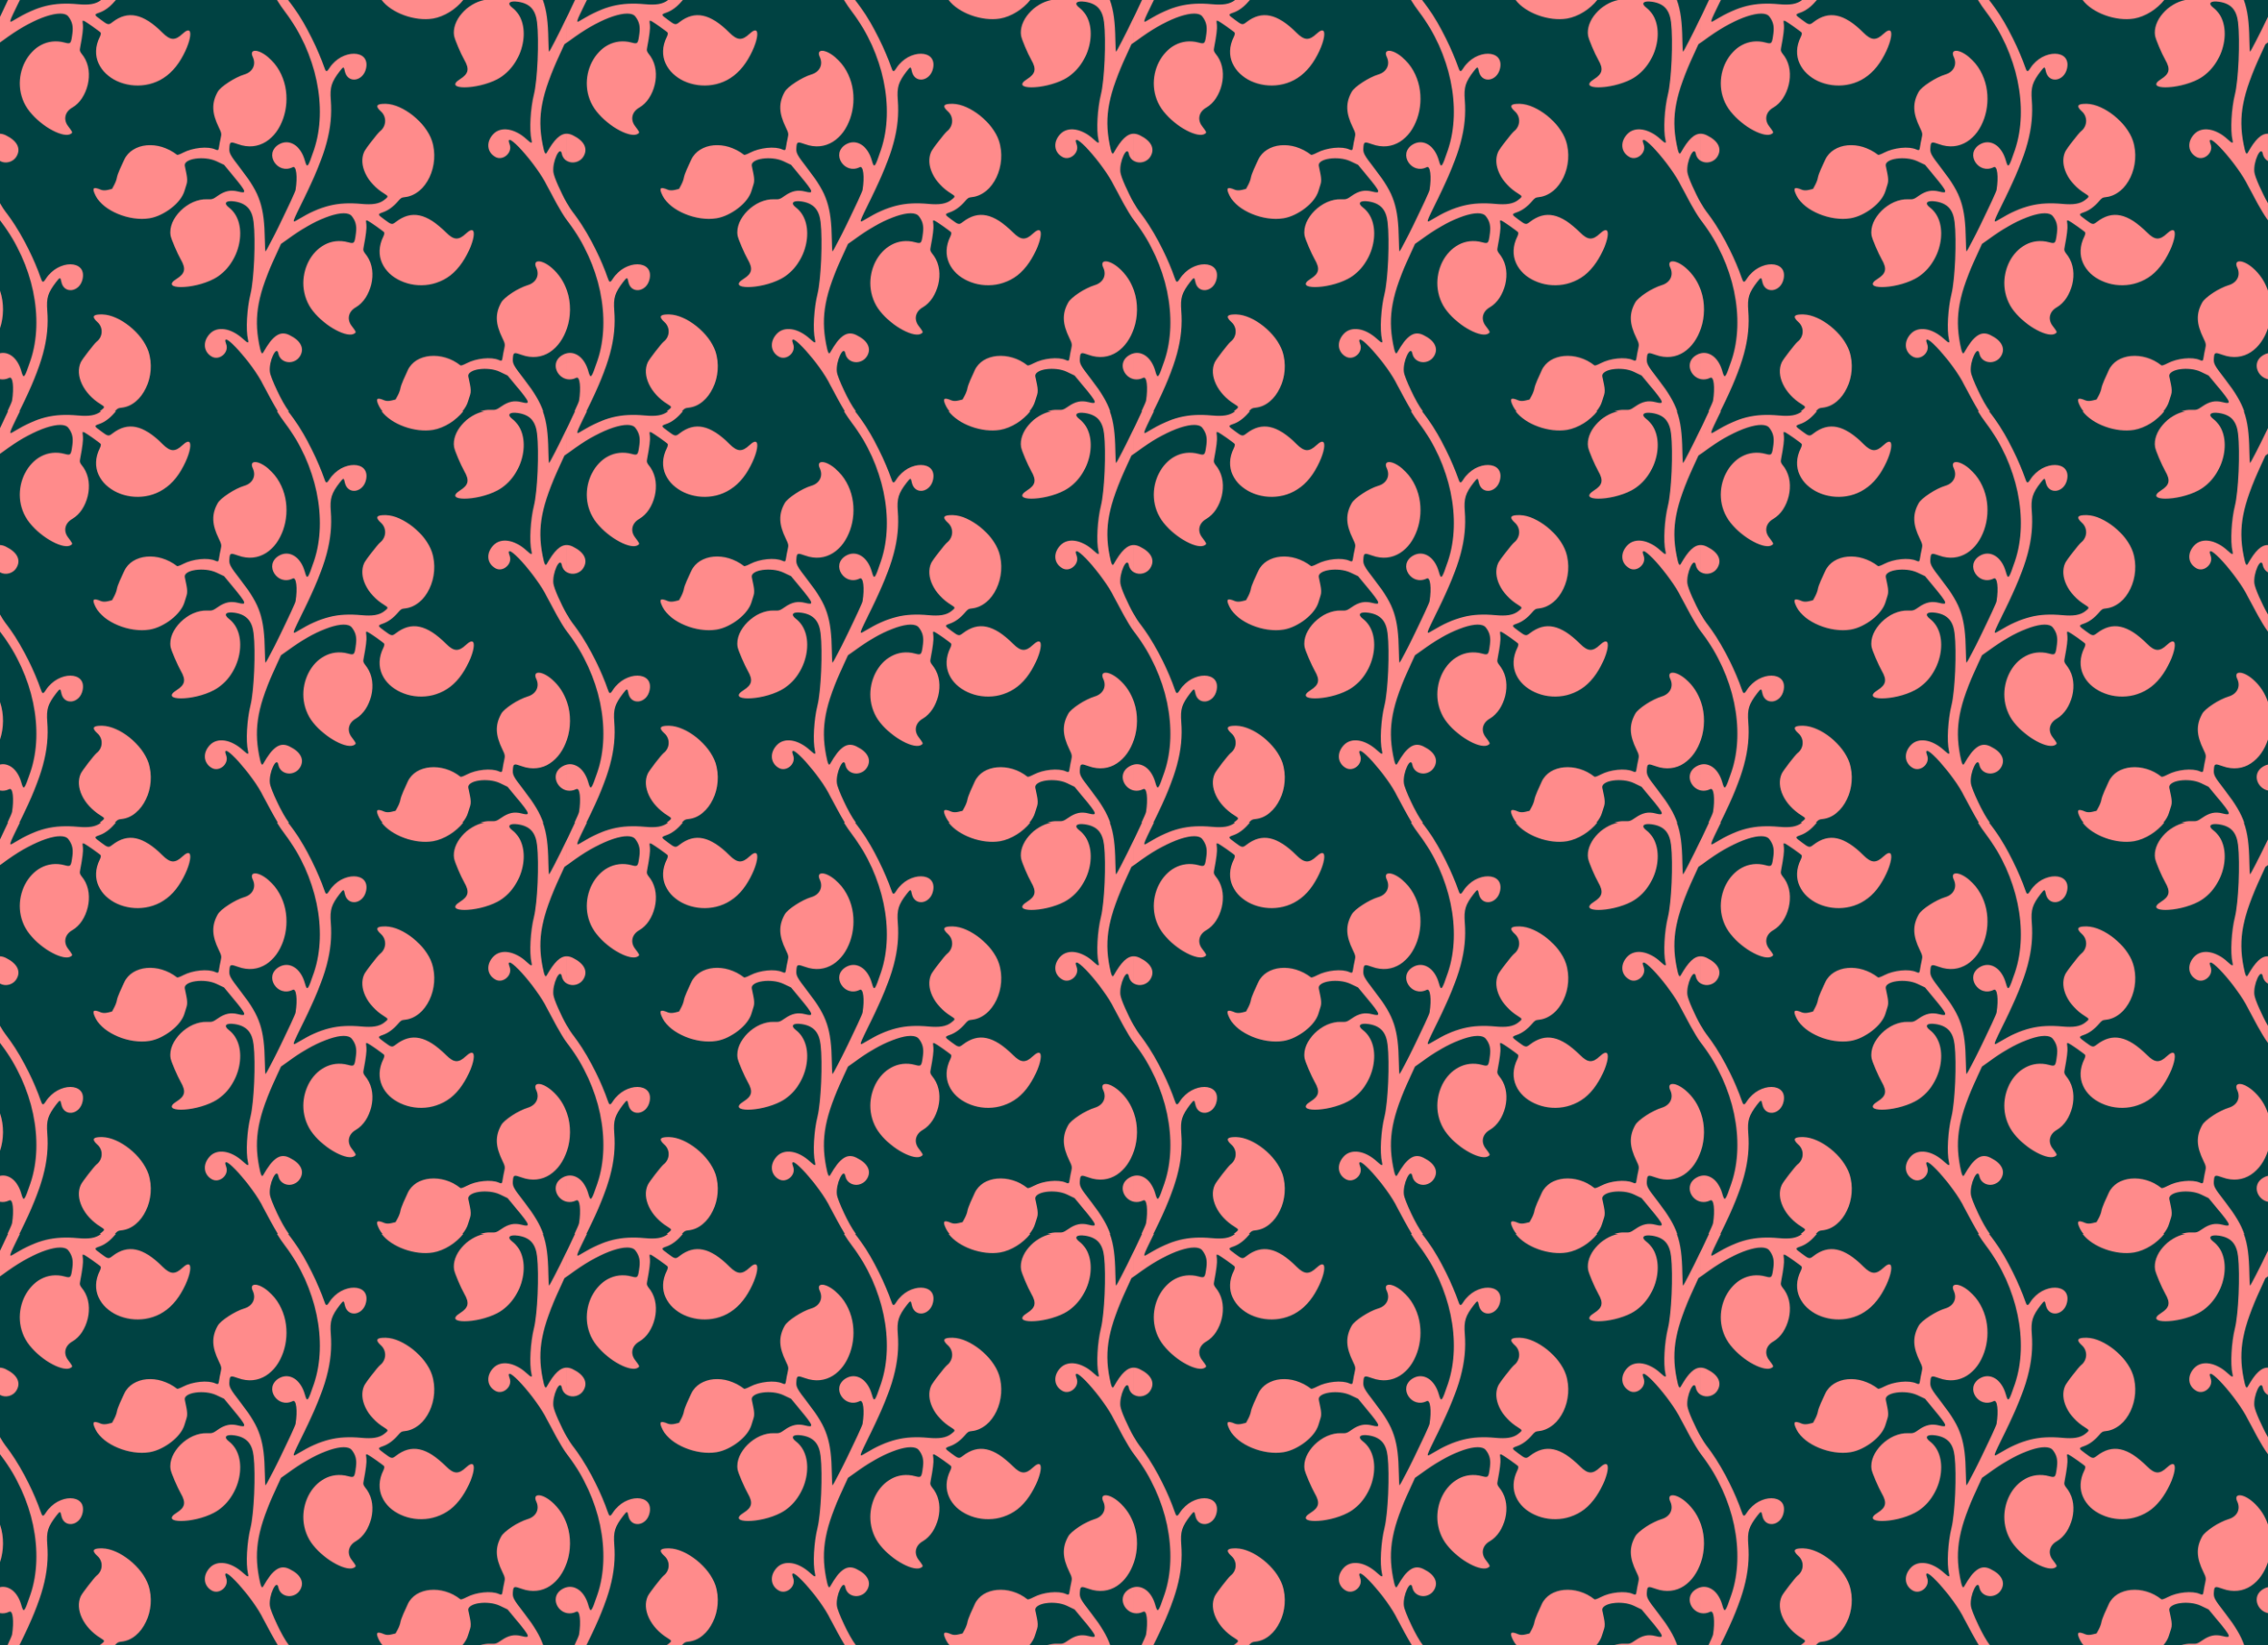 <?xml version="1.0" encoding="UTF-8" standalone="no"?>
<svg id="svg6929" xmlns:rdf="http://www.w3.org/1999/02/22-rdf-syntax-ns#" xmlns="http://www.w3.org/2000/svg" height="530.58mm" width="731.52mm" version="1.1" xmlns:cc="http://creativecommons.org/ns#" xmlns:dc="http://purl.org/dc/elements/1.1/" viewBox="0 0 2592 1880">
<defs id="defs6931">
<pattern id="pattern7747-103" width="648" patternUnits="userSpaceOnUse" patternTransform="translate(-1769 567.04)" height="470">
<g id="g7761" transform="translate(1769 -567.04)">
<rect id="rect7763" height="470" width="648" y="567.04" x="-1769" fill="#004242"/>
<path id="path7765" d="m-1759.9 567.04c-2.467 5.396-5.696 12.183-9.115 19.247v29.268l9.75-6.942c30.291-21.568 61.32-31.866 68.383-22.695 4.364 5.667 5.685 11.064 4.658 19.049-1.566 12.184-1.902 12.586-8.895 10.705-40.003-10.76-67.8 43.887-40.076 78.791 14.047 17.684 39.703 31.293 47.562 25.229 1.81-1.397 1.788-1.448-3.658-8.731-5.596-7.483-3.46-16.33 5.098-21.11 17.08-9.957 25.2-39.952 12.807-58.262-4.828-6.269-4.843-6.312-3.898-11.163 2.458-12.632 3.479-20.934 3.039-24.72-0.646-5.556-0.68-5.43 1.193-4.764 2.076 0.738 17.825 11.762 19.02 13.313 0.488 0.634 0.164 2.611-0.721 4.393-22.712 45.738 47.331 77.815 83.576 38.274 18.146-19.796 27.906-57.31 10.73-41.244-8.467 7.92-13.883 7.64-22.727-1.179-22.156-22.093-39.673-25.794-57.391-12.123-4.461 3.442-4.979 3.331-13.293-2.837-7.784-5.774-7.801-5.885-1.295-8.221 5.963-2.141 11.644-6.318 16.883-12.414 0.647-0.752 1.173-1.343 1.66-1.865h-16.988c-0.145 0.113-0.252 0.199-0.406 0.319-5.612 4.331-13.14 5.615-26.01 4.434-27.577-2.531-46.196 2.079-72.611 17.98-6.889 4.147-7.036 4.464 6.355-22.732h-13.631zm307.43 0c2.834 4.573 5.881 9.082 9.422 13.747 35.512 46.812 49.022 109.63 32.869 157.44-7.039 20.831-7.768 21.657-10.533 11.892-4.855-17.147-18.048-25.049-29.865-17.886-16.977 10.29-1.652 34.672 16.228 25.819 3.959-1.96 5.514 11.047 3.111 26.05-0.748 4.669-32.929 70.357-34.377 70.169-0.254-0.033-0.572-6.177-0.707-13.655-0.679-37.61-5.475-51.977-26.476-79.299-14.314-18.621-14.656-19.279-13.945-26.84 0.503-5.351 1.548-5.649 9.541-2.721 49.217 18.025 77.407-62.733 34.686-99.365-11.302-9.691-22.106-9.874-17.623-0.299 4.097 8.752-0.012 17.196-9.785 20.109-10.734 3.199-26.881 13.728-30.244 19.722-7.127 12.701-6.769 24.379 1.248 40.671 3.085 6.269 3.273 7.34 2.154 12.24-0.674 2.953-1.477 7.128-1.787 9.278-0.695 4.825-1.079 5.138-4.453 3.619-8.409-3.786-25.756-2.034-36.635 3.699-3.372 1.777-6.543 2.905-7.047 2.506-21.125-16.738-51.43-13.933-60.365 5.587-1.255 2.742-3.547 7.768-5.094 11.171-1.546 3.402-3.045 7.729-3.33 9.613s-1.634 5.48-2.998 7.992l-2.48 4.567-4.799 1.177c-2.983 0.731-6.041 0.641-8.078-0.24-8.88-3.841-10.41-1.941-5.75 7.134 8.744 17.027 38.505 29.375 61.557 25.538 16.83-2.802 35.944-17.811 39.889-31.322 0.63-2.16 1.735-5.745 2.455-7.966 0.87-2.684 0.787-6.553-0.246-11.538-0.855-4.125-1.694-8.244-1.865-9.155-1.568-8.339 22.397-11.762 36.234-5.177l8.588 4.084 10.272 12.371c15.649 18.846 16.257 20.773 5.715 18.109-8.407-2.124-14.922-0.759-22.992 4.819-5.722 3.954-6.563 4.233-12.106 3.99-22.068-0.968-45.368 22.094-41.969 41.541 0.71 4.059 7.72 20.56 11.512 27.094 6.27 10.805 5.162 16.118-4.644 22.298-19.894 12.537 18.834 12.637 42.578 0.109 30.785-16.242 40.689-63.91 16.998-81.817-6.369-4.814-3.129-8.138 6.535-6.705 13.6 2.016 20.197 9.148 21.873 23.641 2.428 20.993 0.474 66.031-3.566 82.161-4.102 16.378-5.446 41.041-2.844 52.203 1.018 4.366-0.023 4.219-5.465-0.77-13.811-12.664-29.627-15.118-38.234-5.929-8.31 8.871-7.271 20.529 2.318 26.003 8.793 5.019 20.071-4.82 16.432-14.336-7.59-19.845 31.056 22.899 42.623 47.142 6.017 10.91 10.854 20.587 16.393 29.719h12.695c-8.089-10.598-20.792-37.843-21.703-45.103-1.466-11.674 7.577-31.327 9.646-20.965 2.406 12.051 19.091 13.563 25.211 2.285 4.665-8.596 0.052-17.206-12.504-23.346-10.678-5.221-18.828 0.184-30.045 19.923-1.503 2.645-2.751-0.022-4.672-9.974-6.174-31.984-1.367-56.927 19.807-102.76l5.207-11.272 12.639-8.999c30.291-21.568 61.32-31.866 68.383-22.695 4.364 5.667 5.685 11.064 4.658 19.049-1.566 12.184-1.902 12.586-8.895 10.705-40.003-10.76-67.8 43.887-40.076 78.791 14.047 17.684 39.703 31.293 47.562 25.229 1.81-1.397 1.788-1.448-3.658-8.731-5.596-7.483-3.46-16.33 5.098-21.11 17.08-9.957 25.2-39.952 12.807-58.262-4.828-6.269-4.843-6.312-3.898-11.163 2.458-12.632 3.479-20.934 3.039-24.72-0.646-5.556-0.68-5.43 1.193-4.764 2.076 0.738 17.825 11.762 19.02 13.313 0.488 0.634 0.164 2.611-0.721 4.393-22.712 45.738 47.331 77.815 83.576 38.274 18.146-19.796 27.906-57.31 10.73-41.244-8.467 7.92-13.883 7.64-22.727-1.179-22.156-22.093-39.673-25.794-57.391-12.123-4.461 3.442-4.979 3.331-13.293-2.837-7.784-5.774-7.801-5.885-1.295-8.221 5.963-2.141 11.644-6.318 16.883-12.414 3.5-4.072 4.084-4.423 8.061-4.835 24.188-2.507 40.234-36.187 30.773-64.596-6.859-20.599-32.998-41.526-52.494-42.028-10.911-0.281-12.721 2.377-5.848 8.592 6.922 6.26 6.494 16.841-0.922 22.742-2.83 2.252-16.479 19.933-18.078 23.418-6.84 14.909 2.997 35.568 22.775 47.828 5.141 3.187 5.14 3.363 0 7.331-5.612 4.331-13.14 5.615-26.01 4.434-27.577-2.531-46.196 2.079-72.611 17.98-6.993 4.209-7.108 4.613 6.902-23.843 25.413-51.615 33.281-80.481 30.773-112.89-1.128-14.574 0.762-20.655 10.166-32.726 4.39-5.634 4.745-5.649 5.82-0.264 2.895 14.496 21.012 12.166 24.342-3.13 4.817-22.128-27.632-22.426-41.898-0.385-3.306 5.107-4.071 4.893-6.314-1.783-5.446-16.203-19.634-46.825-34.311-67.096l-3.523-4.864-2.102-2.731c-0.29-0.377-0.597-0.821-0.898-1.239h-12.805zm119.63 0c11.127 14.727 37.762 24.721 58.812 21.217 12.662-2.108 26.617-11.126 34.432-21.217h-93.244zm117.26 0c-19.501 3.651-37.486 23.726-34.471 40.972 0.71 4.059 7.72 20.56 11.512 27.094 6.27 10.805 5.162 16.118-4.644 22.298-19.894 12.537 18.834 12.637 42.578 0.109 30.785-16.242 40.689-63.91 16.998-81.817-6.369-4.814-3.129-8.138 6.535-6.705 13.6 2.016 20.197 9.148 21.873 23.641 2.428 20.993 0.474 66.031-3.566 82.161-4.102 16.378-5.446 41.041-2.844 52.203 1.018 4.366-0.023 4.219-5.465-0.77-13.811-12.664-29.627-15.118-38.234-5.929-8.31 8.871-7.271 20.529 2.318 26.003 8.793 5.019 20.071-4.82 16.432-14.336-7.59-19.845 31.056 22.899 42.623 47.142 8.245 14.95 14.245 27.61 22.924 39.682v-19.567c-7.181-12.561-14.839-29.921-15.539-35.498-1.466-11.674 7.577-31.327 9.646-20.965 0.771 3.859 3.009 6.63 5.893 8.254v-31.178c-7.642-0.24-14.51 6.439-23.23 21.786-1.503 2.645-2.751-0.022-4.672-9.974-6.174-31.984-1.367-56.927 19.807-102.76l5.207-11.272 2.889-2.057v-29.268c-9.222 19.053-19.784 39.876-20.602 39.77-0.254-0.033-0.572-6.177-0.707-13.655-0.357-19.803-1.861-33.161-6.266-45.361h-66.994zm-553.43 152.79v31.178c6.12 3.447 15.158 1.698 19.318-5.968 4.665-8.596 0.052-17.206-12.504-23.346-2.376-1.162-4.627-1.794-6.814-1.863zm0 79.387v19.567c0.641 0.891 1.293 1.781 1.965 2.667 35.512 46.812 49.022 109.63 32.869 157.44-7.039 20.831-7.768 21.657-10.533 11.892-4.102-14.486-14.154-22.37-24.301-20.15v29.686c3.259 0.639 6.904 0.262 10.666-1.601 3.959-1.96 5.512 11.048 3.109 26.05-0.18 1.125-2.21 5.838-5.17 12.271h13.594c0.392-0.797 0.681-1.383 1.098-2.231 25.413-51.615 33.281-80.481 30.773-112.89-1.128-14.574 0.76-20.655 10.164-32.726 4.39-5.634 4.745-5.651 5.82-0.266 2.895 14.496 21.014 12.168 24.344-3.128 4.817-22.128-27.632-22.428-41.898-0.387-3.306 5.107-4.071 4.893-6.314-1.783-5.446-16.203-19.634-46.823-34.311-67.094l-3.523-4.866-2.102-2.729c-1.895-2.466-4.051-5.878-6.25-9.724zm615.77 66.463c-3.553-0.06-5.134 2.288-2.893 7.075 4.097 8.752-0.012 17.196-9.785 20.109-10.734 3.199-26.881 13.728-30.244 19.722-7.127 12.701-6.767 24.379 1.25 40.671 3.085 6.269 3.271 7.34 2.152 12.24-0.674 2.953-1.477 7.128-1.787 9.278-0.695 4.825-1.079 5.138-4.453 3.619-8.409-3.785-25.756-2.034-36.635 3.699-3.372 1.777-6.543 2.905-7.047 2.506-21.125-16.738-51.43-13.933-60.365 5.587-1.255 2.742-3.547 7.768-5.094 11.171-1.546 3.402-3.045 7.729-3.33 9.613-0.286 1.883-1.634 5.478-2.998 7.99l-2.48 4.569-4.799 1.177c-2.983 0.732-6.039 0.641-8.076-0.24-8.88-3.841-10.412-1.941-5.752 7.134 0.964 1.876 2.194 3.692 3.631 5.439h91.459c3.026-3.664 5.268-7.5 6.355-11.223 0.631-2.16 1.735-5.745 2.455-7.966 0.87-2.684 0.787-6.553-0.246-11.538-0.855-4.125-1.692-8.245-1.863-9.155-1.567-8.339 22.397-11.764 36.234-5.179l8.586 4.086 10.272 12.369c15.649 18.846 16.257 20.775 5.715 18.111-8.407-2.124-14.922-0.759-22.992 4.819-5.722 3.954-6.563 4.231-12.106 3.988-4.003-0.176-8.044 0.449-11.961 1.689h71.848c-3.932-11.411-10.322-21.683-20.602-35.056-14.314-18.621-14.656-19.279-13.945-26.84 0.503-5.351 1.548-5.649 9.541-2.721 25.012 9.16 44.586-7.196 52.189-30.304v-42.96c-3.272-9.701-8.969-18.783-17.504-26.101-5.651-4.845-11.177-7.314-14.73-7.374zm-615.77 33.475v42.96c4.369-13.278 4.783-28.78 0-42.96zm115.15 27.15c-9.164 0.083-10.352 2.78-3.908 8.608 6.922 6.26 6.492 16.843-0.924 22.744-2.83 2.252-16.477 19.933-18.076 23.418-6.84 14.909 2.997 35.566 22.775 47.826 5.142 3.187 5.14 3.363 0 7.331-0.364 0.281-0.738 0.548-1.119 0.803h17.504c2.916-3.336 3.706-3.706 7.41-4.09 24.188-2.507 40.234-36.187 30.773-64.596-6.859-20.599-32.998-41.526-52.494-42.028-0.682-0.018-1.329-0.023-1.94-0.018zm532.85 44.325c-1.864 0.408-3.731 1.154-5.564 2.266-13.405 8.125-6.665 25.021 5.564 27.42v-29.686z" fill="#ff8b8b"/>
</g>
</pattern>
</defs>
<g id="layer1" transform="translate(1769 842.96)">
<rect id="rect7498" height="1880" width="2592" y="-842.96" x="-1769" fill="url(#pattern7747-103)"/>
</g>
</svg>
